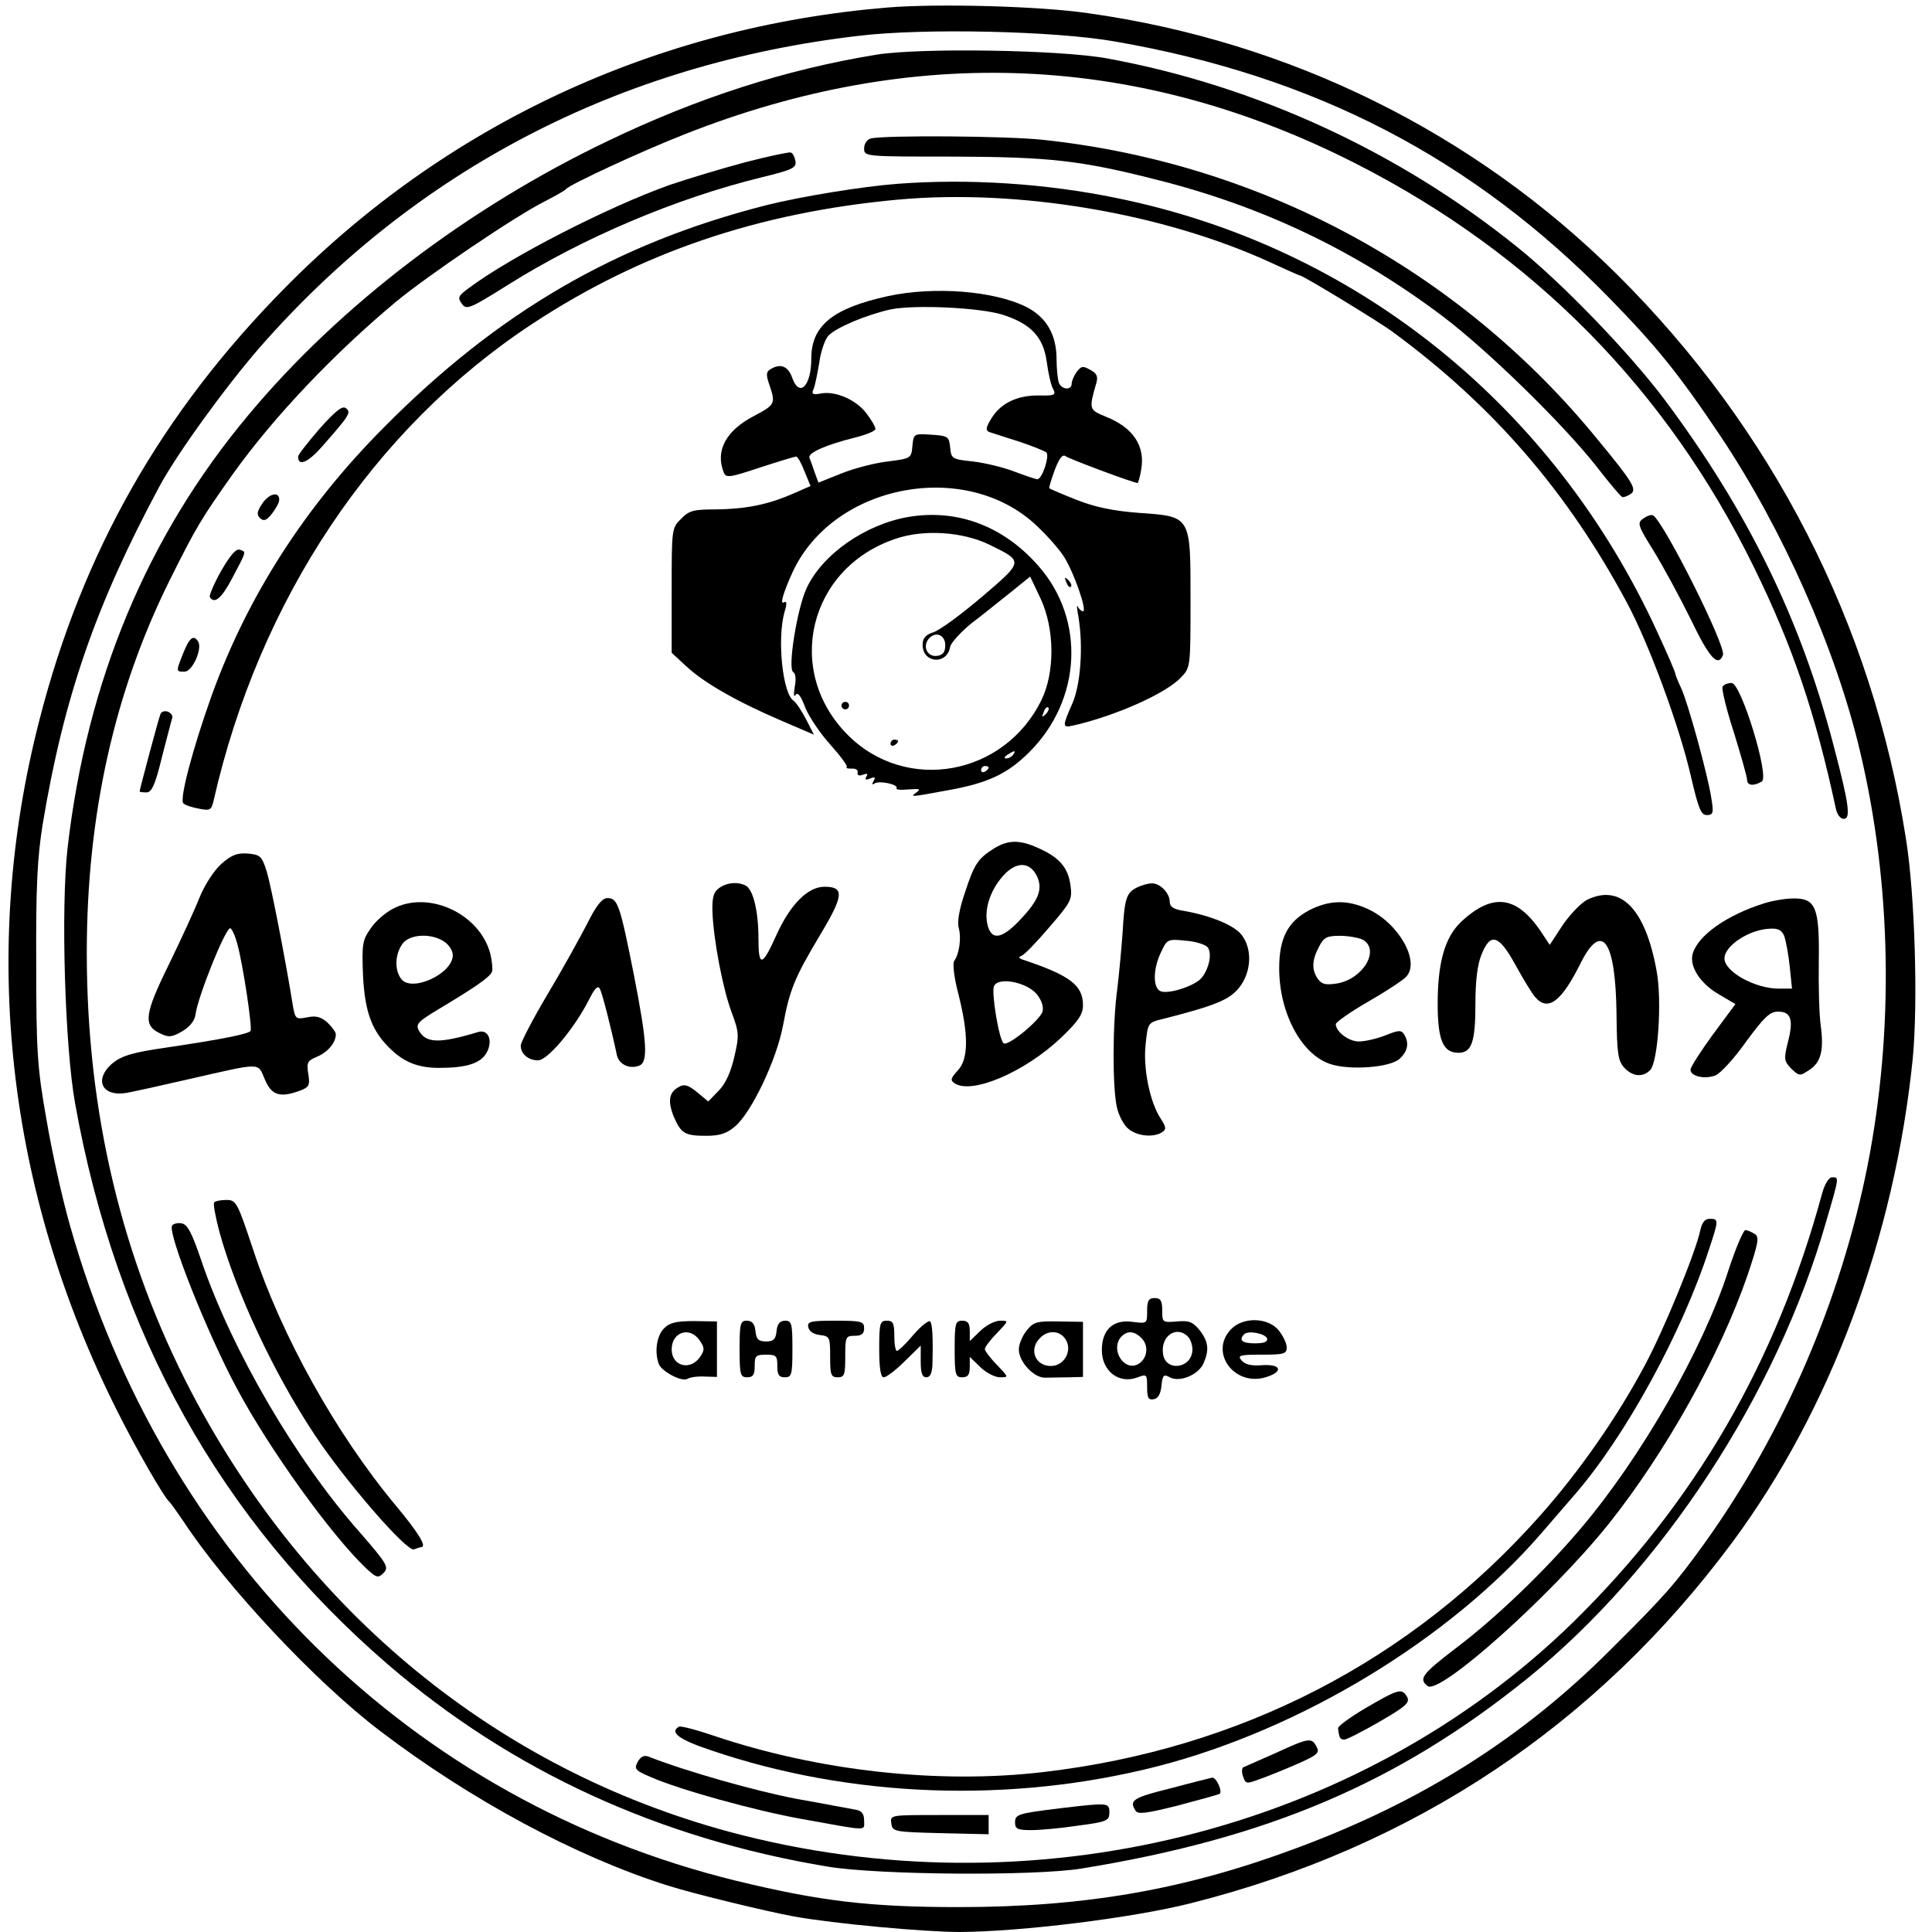 <?xml version="1.0" standalone="no"?>
<!DOCTYPE svg PUBLIC "-//W3C//DTD SVG 20010904//EN"
 "http://www.w3.org/TR/2001/REC-SVG-20010904/DTD/svg10.dtd">
<svg version="1.0" xmlns="http://www.w3.org/2000/svg"
 width="512pt" height="512pt" viewBox="0 0 512 512"
 preserveAspectRatio="xMidYMid meet">
<g transform="translate(0,512) scale(0.1,-0.1)"
fill="#000000" stroke="none">
<path d="M2351 5100 c-613 -51 -1169 -310 -1596 -743 -327 -331 -536 -699
-650 -1143 -159 -614 -87 -1252 206 -1834 50 -100 124 -229 138 -240 3 -3 19
-25 36 -50 114 -174 351 -427 522 -557 240 -183 521 -334 763 -410 69 -22 268
-70 335 -82 106 -19 345 -41 439 -41 163 1 456 37 611 76 592 149 1077 473
1436 957 260 351 430 808 478 1282 14 144 6 432 -18 582 -89 569 -354 1087
-766 1496 -379 376 -867 617 -1401 692 -130 19 -401 26 -533 15z m604 -90
c530 -92 948 -309 1311 -681 125 -128 183 -200 293 -364 165 -247 306 -564
370 -835 84 -352 91 -740 20 -1100 -71 -357 -222 -707 -432 -1000 -78 -108
-105 -139 -247 -280 -235 -236 -503 -405 -835 -528 -295 -110 -560 -156 -895
-156 -236 0 -368 16 -590 70 -859 211 -1517 858 -1765 1738 -20 70 -48 196
-62 280 -24 135 -27 178 -27 411 -1 208 3 282 17 370 56 337 141 582 309 895
46 86 174 263 267 370 412 470 953 751 1586 825 174 21 522 13 680 -15z"/>
<path d="M2322 4975 c-239 -39 -473 -114 -712 -229 -370 -177 -709 -435 -951
-725 -269 -321 -429 -705 -480 -1149 -18 -158 -7 -527 20 -676 109 -609 386
-1105 829 -1487 329 -283 720 -462 1167 -536 136 -22 544 -25 670 -5 494 80
840 227 1184 505 356 288 659 751 790 1208 36 123 35 119 16 119 -8 0 -19 -17
-26 -42 -122 -450 -339 -822 -659 -1136 -570 -557 -1438 -772 -2239 -556 -613
166 -1117 579 -1424 1165 -184 353 -277 741 -277 1164 0 365 73 693 221 990
70 140 82 160 167 280 109 152 267 318 431 455 86 71 318 228 394 266 29 15
54 29 57 33 10 12 199 100 314 145 610 241 1206 215 1782 -79 468 -239 821
-597 1052 -1068 103 -210 162 -384 217 -639 3 -16 12 -28 21 -28 19 0 15 36
-27 195 -86 331 -226 619 -447 915 -93 124 -272 310 -392 406 -313 252 -692
427 -1085 499 -122 23 -497 29 -613 10z"/>
<path d="M2308 4753 c-10 -2 -18 -14 -18 -26 0 -22 0 -22 238 -22 253 -1 336
-10 536 -61 280 -70 528 -188 759 -362 118 -89 316 -282 407 -397 34 -44 65
-81 69 -82 3 -2 13 2 21 7 20 12 9 30 -90 150 -364 444 -888 727 -1462 789
-94 11 -425 13 -460 4z"/>
<path d="M1975 4690 c-60 -16 -150 -43 -200 -60 -163 -58 -421 -190 -532 -273
-29 -21 -31 -26 -19 -42 12 -17 20 -14 122 50 199 125 444 229 672 285 82 20
93 25 90 43 -2 11 -7 22 -13 23 -5 1 -59 -10 -120 -26z"/>
<path d="M2380 4633 c-94 -7 -259 -34 -350 -57 -397 -101 -710 -283 -1013
-589 -209 -210 -361 -447 -456 -710 -51 -143 -86 -276 -75 -286 5 -5 24 -11
41 -14 30 -6 33 -4 39 21 121 533 424 987 845 1264 287 189 599 295 969 329
319 29 703 -36 988 -167 41 -19 75 -34 77 -34 8 0 210 -123 245 -149 267 -196
465 -425 623 -721 58 -109 138 -326 168 -457 20 -86 27 -103 42 -103 17 0 19
5 12 46 -9 59 -61 250 -80 291 -8 17 -15 34 -15 37 0 4 -21 53 -47 109 -275
601 -799 1023 -1433 1152 -189 39 -394 52 -580 38z"/>
<path d="M2352 4335 c-145 -32 -202 -78 -202 -165 0 -74 -32 -105 -51 -50 -11
30 -31 38 -58 21 -11 -7 -11 -15 -2 -41 17 -50 15 -53 -42 -83 -73 -38 -102
-92 -79 -149 6 -15 15 -14 96 13 49 16 92 29 96 29 4 0 14 -18 22 -39 l16 -39
-48 -21 c-67 -29 -125 -40 -203 -41 -59 0 -71 -3 -92 -25 -25 -24 -25 -27 -25
-189 l0 -166 39 -36 c46 -43 133 -93 252 -144 l86 -37 -21 41 c-12 23 -26 44
-33 49 -29 19 -44 164 -24 235 7 22 6 30 -1 26 -12 -8 -3 24 23 81 109 233
459 299 646 122 30 -28 62 -65 73 -83 26 -41 62 -144 50 -144 -4 0 -11 6 -14
13 -3 6 -2 -6 2 -28 13 -78 6 -178 -16 -229 -27 -61 -27 -65 1 -59 111 25 247
85 287 128 25 26 25 28 25 206 0 224 2 220 -139 230 -65 5 -114 15 -162 34
-38 15 -71 29 -73 31 -2 1 5 23 14 48 12 32 21 43 29 37 9 -7 180 -71 191 -71
1 0 6 15 9 34 12 64 -21 113 -94 142 -44 18 -45 19 -24 91 4 16 0 24 -17 33
-19 11 -24 10 -36 -6 -7 -10 -13 -24 -13 -31 0 -18 -27 -16 -34 3 -3 9 -6 37
-6 62 0 65 -27 112 -81 139 -85 42 -243 55 -367 28z m305 -49 c75 -24 108 -59
117 -125 4 -30 11 -62 17 -72 8 -16 4 -18 -40 -17 -58 0 -101 -22 -125 -63
-14 -23 -14 -30 -4 -34 7 -2 42 -14 78 -25 36 -12 68 -25 73 -29 9 -9 -11 -71
-24 -71 -4 0 -31 9 -60 20 -28 11 -77 23 -110 27 -56 6 -58 7 -61 37 -3 29 -5
31 -50 34 -46 3 -47 3 -50 -30 -3 -33 -4 -33 -66 -41 -35 -4 -91 -19 -123 -32
l-60 -24 -10 27 c-5 15 -11 32 -14 39 -4 13 43 34 123 54 28 7 52 17 52 22 0
6 -11 25 -25 43 -27 35 -82 59 -121 51 -20 -4 -24 -1 -18 12 4 9 10 40 15 69
4 30 15 62 24 72 20 22 102 56 165 70 64 13 236 5 297 -14z"/>
<path d="M847 3984 c-31 -36 -57 -69 -57 -74 0 -27 26 -16 63 26 74 84 78 91
64 102 -9 8 -27 -6 -70 -54z"/>
<path d="M694 3784 c-13 -20 -14 -28 -5 -37 10 -9 17 -7 32 12 10 13 19 29 19
37 0 23 -28 16 -46 -12z"/>
<path d="M2407 3750 c-115 -20 -229 -100 -270 -190 -25 -55 -50 -212 -35 -221
7 -4 8 -21 4 -40 -3 -20 -2 -28 2 -21 6 9 14 -1 26 -33 10 -25 40 -69 67 -99
26 -29 46 -56 43 -59 -3 -3 3 -4 13 -4 10 1 17 -3 16 -10 -2 -8 4 -10 14 -6
11 4 14 3 9 -5 -5 -8 -1 -10 10 -5 13 5 15 3 9 -7 -5 -8 -4 -11 3 -6 13 8 64
-3 58 -13 -3 -4 12 -5 32 -3 28 2 33 1 22 -7 -19 -14 -20 -14 78 4 108 19 161
43 220 102 138 138 149 350 25 492 -93 107 -216 153 -346 131z m216 -74 c90
-44 90 -43 -20 -137 -54 -46 -111 -88 -128 -94 -22 -7 -30 -16 -30 -34 0 -49
65 -54 73 -5 2 10 27 38 55 61 29 22 76 60 105 83 l52 42 28 -59 c37 -80 38
-194 2 -268 -98 -201 -358 -248 -513 -93 -170 170 -104 443 126 520 75 26 179
19 250 -16z m-118 -266 c0 -18 -6 -26 -21 -28 -26 -4 -40 24 -23 45 18 21 44
11 44 -17z m266 -183 c-10 -9 -11 -8 -5 6 3 10 9 15 12 12 3 -3 0 -11 -7 -18z
m-86 -107 c-3 -5 -12 -10 -18 -10 -7 0 -6 4 3 10 19 12 23 12 15 0z m-65 -34
c0 -3 -4 -8 -10 -11 -5 -3 -10 -1 -10 4 0 6 5 11 10 11 6 0 10 -2 10 -4z"/>
<path d="M2230 3250 c0 -5 5 -10 10 -10 6 0 10 5 10 10 0 6 -4 10 -10 10 -5 0
-10 -4 -10 -10z"/>
<path d="M2360 3149 c0 -5 5 -7 10 -4 6 3 10 8 10 11 0 2 -4 4 -10 4 -5 0 -10
-5 -10 -11z"/>
<path d="M4355 3746 c-17 -12 -15 -18 28 -87 25 -41 69 -122 98 -181 49 -102
72 -127 85 -94 9 23 -156 352 -185 370 -5 3 -16 -1 -26 -8z"/>
<path d="M586 3607 c-19 -34 -32 -65 -30 -69 12 -20 31 -4 59 49 39 74 38 70
21 76 -10 4 -25 -13 -50 -56z"/>
<path d="M2826 3577 c3 -10 9 -15 12 -12 3 3 0 11 -7 18 -10 9 -11 8 -5 -6z"/>
<path d="M486 3390 c-20 -50 -20 -50 3 -50 21 0 48 61 36 80 -12 19 -23 10
-39 -30z"/>
<path d="M4565 3300 c-3 -5 10 -60 30 -121 19 -62 35 -118 35 -126 0 -15 18
-17 39 -4 21 13 -55 261 -80 261 -10 0 -21 -4 -24 -10z"/>
<path d="M425 3227 c-5 -12 -55 -200 -55 -204 0 -2 8 -3 18 -3 14 0 23 19 41
93 13 50 25 97 27 103 3 6 -2 14 -11 18 -9 3 -18 0 -20 -7z"/>
<path d="M2635 2872 c-43 -27 -53 -41 -78 -118 -15 -44 -21 -78 -16 -94 7 -27
1 -68 -12 -86 -5 -6 -1 -44 11 -89 27 -107 27 -172 -2 -202 -19 -21 -20 -26
-8 -34 46 -30 186 30 282 121 46 44 58 62 58 86 0 53 -34 79 -160 121 -11 4
-11 7 -3 10 7 2 40 36 74 76 57 66 61 73 56 110 -6 47 -29 74 -82 98 -51 24
-82 24 -120 1z m113 -74 c16 -34 5 -64 -46 -117 -49 -52 -77 -54 -86 -7 -8 42
12 95 49 132 32 31 65 29 83 -8z m-1 -312 c13 -16 19 -33 16 -46 -6 -23 -91
-93 -103 -85 -12 7 -33 133 -26 151 10 26 85 12 113 -20z"/>
<path d="M587 2831 c-20 -18 -44 -55 -58 -89 -12 -31 -49 -111 -81 -177 -65
-132 -69 -162 -25 -183 24 -12 32 -11 60 5 20 12 33 28 35 44 6 47 79 229 92
229 4 0 13 -19 19 -42 15 -54 40 -221 35 -230 -5 -8 -74 -22 -222 -44 -91 -13
-119 -22 -143 -41 -52 -44 -29 -91 38 -79 21 4 94 20 163 36 198 45 182 45
202 -1 18 -42 40 -49 94 -29 23 9 26 14 21 44 -5 31 -2 35 24 46 28 12 49 37
49 59 0 6 -10 19 -22 31 -17 15 -30 19 -54 14 -31 -6 -32 -5 -39 38 -19 117
-56 308 -68 348 -13 41 -17 45 -50 48 -27 2 -43 -3 -70 -27z"/>
<path d="M1905 2766 c-14 -10 -18 -25 -17 -62 3 -75 27 -203 51 -267 20 -54
20 -61 7 -118 -9 -39 -23 -71 -41 -89 l-28 -29 -29 24 c-23 19 -34 23 -48 15
-27 -14 -31 -37 -15 -78 20 -46 29 -52 87 -52 35 0 54 6 76 25 43 36 110 176
127 267 18 96 30 126 100 243 61 102 63 125 10 125 -44 0 -90 -46 -127 -127
-38 -85 -48 -87 -48 -11 0 71 -13 127 -32 140 -20 12 -52 10 -73 -6z"/>
<path d="M3013 2768 c-28 -14 -33 -29 -38 -120 -3 -40 -9 -107 -14 -148 -13
-95 -13 -263 -1 -315 5 -22 19 -48 31 -57 23 -19 65 -23 88 -9 12 8 12 13 -2
35 -30 44 -48 136 -41 198 6 58 6 58 47 68 141 36 176 51 202 84 32 42 34 102
5 139 -20 25 -80 50 -152 63 -28 4 -38 11 -38 24 0 23 -26 50 -48 49 -9 0 -27
-5 -39 -11z m188 -159 c12 -18 2 -59 -18 -82 -20 -21 -86 -42 -107 -34 -21 8
-21 59 1 104 16 34 17 35 66 30 27 -2 53 -11 58 -18z"/>
<path d="M4205 2735 c-16 -9 -45 -39 -64 -67 l-34 -52 -16 24 c-68 107 -133
117 -219 37 -43 -41 -62 -108 -62 -217 0 -96 14 -130 55 -130 35 0 45 28 45
129 0 60 5 104 16 131 24 60 46 53 90 -27 21 -38 44 -76 52 -85 34 -40 70 -13
121 90 57 113 93 59 95 -139 1 -100 4 -120 20 -138 22 -24 49 -27 69 -7 21 21
32 186 17 264 -30 165 -96 231 -185 187z"/>
<path d="M1556 2672 c-19 -37 -66 -122 -105 -187 -39 -66 -71 -127 -71 -136 0
-22 20 -39 46 -39 25 0 95 83 134 159 16 32 24 41 30 30 6 -12 28 -96 45 -176
6 -24 33 -37 59 -27 24 9 21 61 -14 240 -37 186 -43 204 -70 204 -14 0 -29
-18 -54 -68z"/>
<path d="M4675 2726 c-99 -31 -175 -85 -189 -133 -10 -33 19 -79 69 -108 l44
-26 -60 -81 c-32 -44 -59 -86 -59 -93 0 -17 37 -26 66 -15 13 5 50 45 81 89
47 64 63 80 84 80 35 1 43 -21 27 -81 -11 -45 -10 -50 9 -70 21 -20 23 -20 47
-4 32 20 40 53 31 119 -4 29 -6 105 -5 170 2 142 -8 167 -68 166 -20 0 -55 -6
-77 -13z m54 -88 c4 -13 11 -49 14 -80 l6 -58 -35 0 c-63 0 -144 45 -144 80 0
34 67 78 123 79 20 1 30 -5 36 -21z"/>
<path d="M1040 2711 c-19 -10 -46 -33 -58 -52 -22 -31 -23 -42 -20 -124 5 -99
24 -149 75 -197 36 -34 73 -48 127 -48 69 0 106 11 123 36 21 32 9 68 -20 59
-103 -31 -138 -30 -157 4 -9 17 -2 24 53 57 95 57 135 84 141 99 2 7 0 29 -5
49 -29 106 -165 168 -259 117z m138 -87 c12 -8 22 -24 22 -35 0 -50 -110 -100
-137 -63 -18 24 -16 65 3 92 18 27 78 30 112 6z"/>
<path d="M3470 2708 c-57 -30 -80 -74 -80 -154 0 -119 59 -229 136 -254 52
-17 158 -9 183 14 22 20 26 42 12 65 -8 12 -15 11 -50 -3 -23 -9 -54 -16 -70
-16 -27 0 -61 26 -61 46 0 5 38 32 85 59 47 27 93 57 102 67 37 41 -21 142
-102 179 -54 25 -102 24 -155 -3z m141 -78 c47 -26 3 -103 -66 -116 -31 -5
-41 -3 -52 11 -17 24 -17 49 2 85 13 26 21 30 56 30 22 0 49 -5 60 -10z"/>
<path d="M568 1934 c-4 -3 3 -38 13 -77 45 -163 144 -375 252 -538 81 -123
245 -312 264 -305 8 3 17 6 19 6 16 0 -6 37 -67 110 -159 191 -303 450 -378
678 -42 126 -45 132 -71 132 -15 0 -29 -3 -32 -6z"/>
<path d="M4506 1860 c-11 -55 -96 -264 -148 -360 -72 -135 -172 -279 -277
-397 -342 -385 -794 -618 -1315 -679 -279 -33 -598 3 -874 96 -47 16 -89 27
-93 24 -25 -15 0 -34 84 -62 372 -127 796 -142 1184 -43 381 98 775 337 1018
618 37 43 77 89 89 103 134 155 283 427 355 649 26 78 26 81 2 81 -13 0 -20
-9 -25 -30z"/>
<path d="M456 1872 c-12 -20 92 -283 172 -432 86 -161 249 -387 341 -475 29
-27 33 -28 48 -13 14 15 9 24 -66 110 -166 188 -335 477 -416 713 -26 77 -38
101 -54 103 -10 2 -22 -1 -25 -6z"/>
<path d="M4580 1752 c-68 -210 -232 -496 -392 -684 -95 -112 -224 -236 -330
-316 -89 -68 -99 -81 -75 -100 31 -26 328 240 479 428 153 192 296 448 370
663 28 84 31 99 18 107 -8 5 -19 10 -25 10 -5 -1 -26 -49 -45 -108z"/>
<path d="M3040 1646 c0 -34 0 -34 -39 -29 -51 7 -81 -21 -81 -75 0 -56 46 -91
95 -72 24 9 25 8 25 -26 0 -28 3 -35 18 -32 11 2 18 14 20 36 3 28 6 31 22 22
26 -14 75 6 89 36 16 36 14 58 -10 89 -18 22 -28 26 -60 23 -38 -3 -39 -3 -39
29 0 26 -4 33 -20 33 -16 0 -20 -7 -20 -34z m-15 -72 c20 -20 16 -53 -7 -68
-37 -23 -76 35 -48 70 16 18 35 18 55 -2z m123 4 c7 -7 12 -22 12 -34 0 -51
-72 -61 -78 -11 -6 47 36 75 66 45z"/>
<path d="M1760 1600 c-20 -20 -26 -63 -14 -95 8 -20 61 -48 76 -39 6 4 26 7
45 6 l33 -1 0 73 0 74 -60 1 c-48 0 -65 -4 -80 -19z m94 -32 c13 -19 14 -25 2
-43 -26 -39 -76 -26 -76 19 0 46 48 62 74 24z"/>
<path d="M1960 1545 c0 -68 2 -75 20 -75 16 0 20 7 20 30 0 27 3 30 30 30 27
0 30 -3 30 -30 0 -23 4 -30 20 -30 18 0 20 7 20 75 0 67 -2 75 -19 75 -14 0
-21 -8 -23 -27 -2 -22 -8 -28 -28 -28 -20 0 -26 6 -28 28 -2 19 -9 27 -23 27
-17 0 -19 -8 -19 -75z"/>
<path d="M2142 1603 c2 -11 14 -19 31 -21 26 -3 27 -6 27 -58 0 -47 2 -54 20
-54 18 0 20 7 20 55 0 52 1 55 25 55 18 0 25 5 25 20 0 18 -7 20 -76 20 -66 0
-75 -2 -72 -17z"/>
<path d="M2330 1545 c0 -52 4 -75 12 -75 7 0 32 19 55 42 l43 42 0 -42 c0 -31
4 -42 15 -42 10 0 15 11 16 33 2 72 0 109 -6 115 -4 4 -24 -12 -44 -35 -20
-24 -40 -43 -44 -43 -4 0 -7 18 -7 40 0 33 -3 40 -20 40 -18 0 -20 -7 -20 -75z"/>
<path d="M2530 1545 c0 -68 2 -75 20 -75 15 0 20 7 20 27 l0 27 28 -27 c15
-15 39 -27 52 -27 24 0 23 0 -8 33 -18 18 -32 37 -32 42 0 5 14 24 32 42 31
33 32 33 8 33 -13 0 -37 -12 -52 -27 l-28 -27 0 27 c0 20 -5 27 -20 27 -18 0
-20 -7 -20 -75z"/>
<path d="M2720 1593 c-11 -14 -20 -36 -20 -49 0 -33 40 -76 70 -75 14 0 42 1
63 1 l37 1 0 73 0 73 -65 1 c-58 1 -66 -1 -85 -25z m98 -15 c28 -28 7 -78 -33
-78 -42 0 -59 44 -29 74 18 19 45 21 62 4z"/>
<path d="M3262 1597 c-59 -62 11 -154 95 -126 46 15 37 35 -14 31 -27 -2 -44
2 -53 13 -11 13 -5 15 54 15 58 0 66 2 66 19 0 10 -9 30 -21 45 -28 35 -95 37
-127 3z m96 -24 c2 -9 -8 -13 -32 -13 -34 0 -44 8 -29 24 11 11 56 2 61 -11z"/>
<path d="M3620 594 c-41 -24 -75 -49 -74 -54 3 -26 5 -30 17 -30 6 0 49 22 94
48 69 40 80 50 72 65 -14 24 -23 21 -109 -29z"/>
<path d="M3380 474 c-41 -18 -79 -35 -84 -37 -5 -1 -6 -13 -2 -24 7 -21 9 -21
44 -8 20 7 65 25 99 40 55 24 61 30 52 46 -13 25 -20 24 -109 -17z"/>
<path d="M1690 451 c-10 -19 -7 -23 36 -41 75 -33 274 -88 396 -110 183 -33
168 -33 168 -5 0 18 -6 26 -22 29 -13 2 -84 16 -158 29 -109 21 -290 72 -392
112 -11 4 -20 0 -28 -14z"/>
<path d="M3103 381 c-101 -25 -111 -32 -94 -59 6 -11 28 -8 112 13 57 15 107
29 111 31 9 6 -9 45 -20 43 -4 -1 -53 -13 -109 -28z"/>
<path d="M2810 328 c-113 -14 -120 -16 -120 -38 0 -17 7 -20 43 -20 23 0 79 5
125 12 76 10 82 13 82 35 0 26 -3 26 -130 11z"/>
<path d="M2362 288 c3 -22 7 -23 131 -26 l127 -3 0 26 0 25 -131 0 c-130 0
-130 0 -127 -22z"/>
</g>
</svg>
